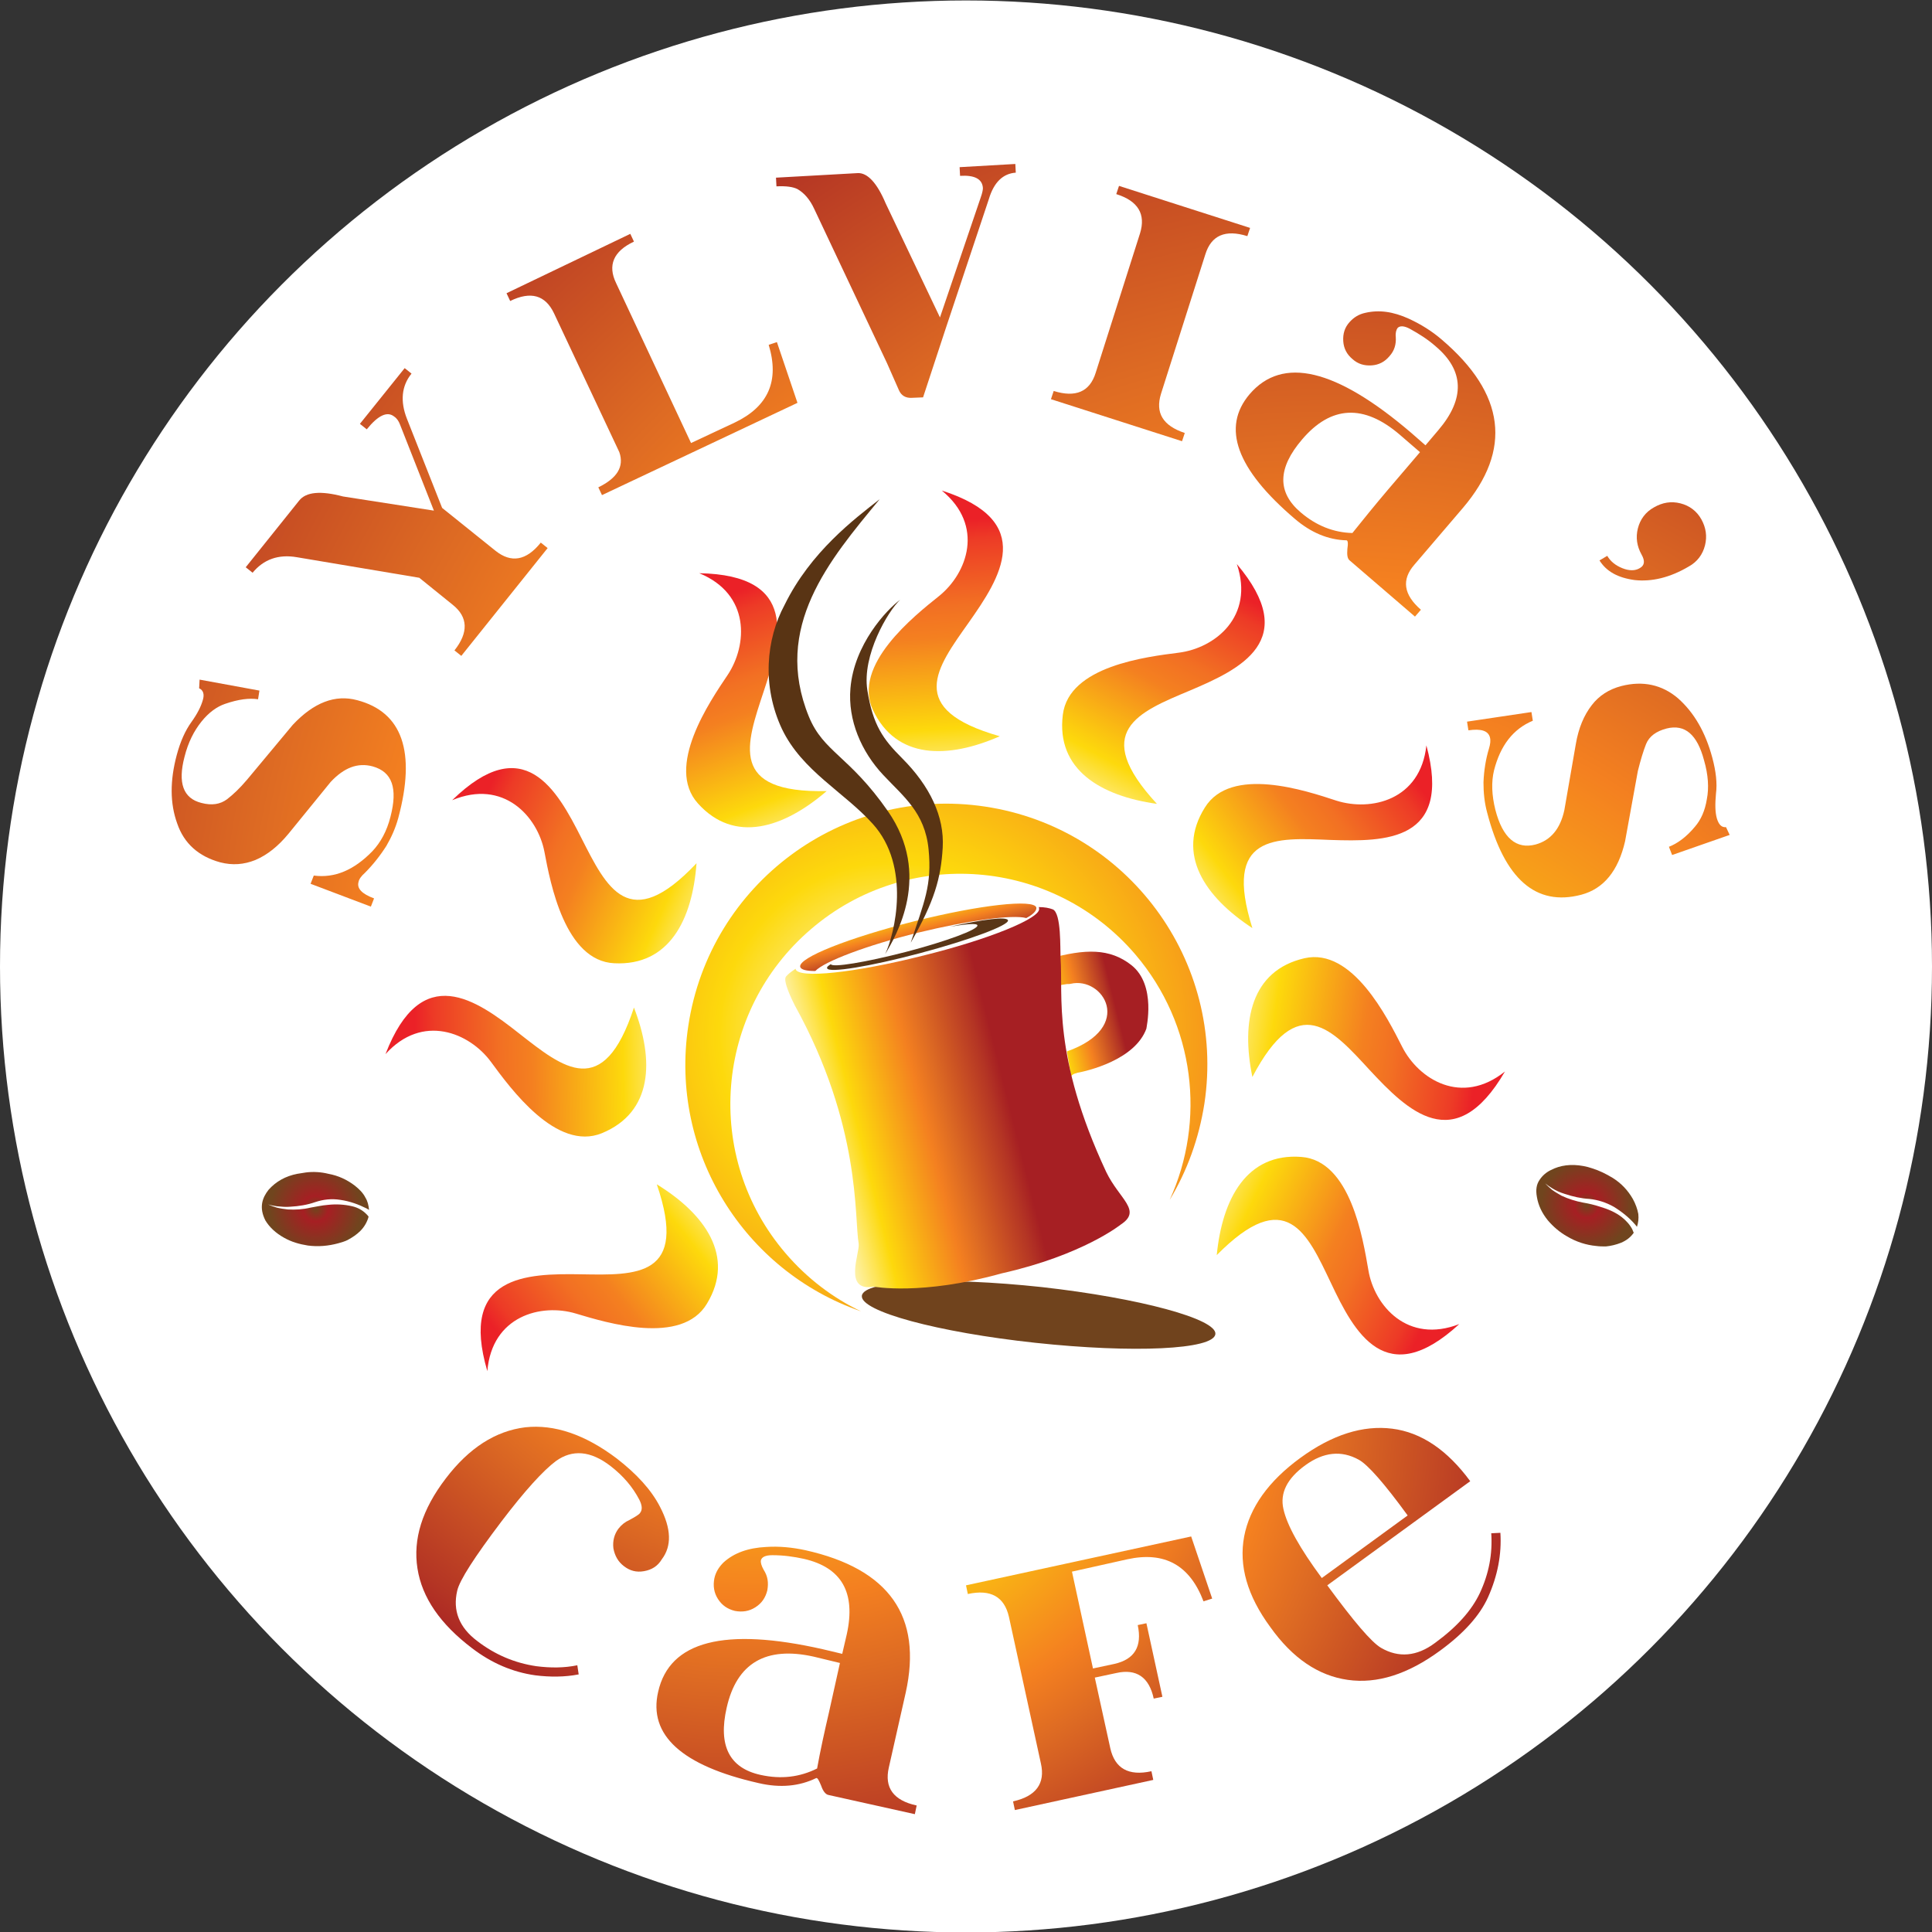 <?xml version="1.0" encoding="utf-8"?>
<!-- Generator: Adobe Illustrator 26.0.0, SVG Export Plug-In . SVG Version: 6.00 Build 0)  -->
<svg version="1.1" id="Layer_1" xmlns="http://www.w3.org/2000/svg" xmlns:xlink="http://www.w3.org/1999/xlink" x="0px" y="0px"
	 viewBox="0 0 423 423" style="enable-background:new 0 0 423 423;" xml:space="preserve">
<rect x="0" y="0" width="423" height="423" fill="#333333" stroke="none"/>
<style type="text/css">
	.st0{fill:#FFFFFF;}
	.st1{fill:url(#SVGID_1_);}
	.st2{fill-rule:evenodd;clip-rule:evenodd;fill:url(#SVGID_00000029027926849467274130000000541591065362397569_);}
	.st3{fill-rule:evenodd;clip-rule:evenodd;fill:url(#SVGID_00000134227721665009103730000006946536804204126911_);}
	.st4{fill-rule:evenodd;clip-rule:evenodd;fill:url(#SVGID_00000066475162303291320390000008638212978488773053_);}
	.st5{fill-rule:evenodd;clip-rule:evenodd;fill:url(#SVGID_00000025442358033963628490000015636081783123071886_);}
	.st6{fill-rule:evenodd;clip-rule:evenodd;fill:url(#SVGID_00000055674031193933683750000004805049647470870961_);}
	.st7{fill-rule:evenodd;clip-rule:evenodd;fill:url(#SVGID_00000123406637467439112790000012682692847756345252_);}
	.st8{fill-rule:evenodd;clip-rule:evenodd;fill:url(#SVGID_00000072280620968436758360000001827179702317085599_);}
	.st9{fill-rule:evenodd;clip-rule:evenodd;fill:url(#SVGID_00000129200416129917999590000001144535332598829451_);}
	.st10{fill-rule:evenodd;clip-rule:evenodd;fill:url(#SVGID_00000134971136776600093570000010162370845523068558_);}
	.st11{fill:#70431D;}
	.st12{fill:url(#SVGID_00000036969323719945811730000016659545386901902228_);}
	.st13{fill:url(#SVGID_00000163755050982605798250000001795518510980766654_);}
	.st14{fill:url(#SVGID_00000159451603017447553780000006422570436380884353_);}
	.st15{fill:#593414;}
	.st16{fill:#593617;}
	.st17{fill:url(#SVGID_00000111190925775776468150000007828420051591954309_);}
	.st18{fill:url(#SVGID_00000149346512388716913260000002366671953514818708_);}
	.st19{fill:url(#SVGID_00000087397914899361247190000008056834924165293440_);}
	.st20{fill:url(#SVGID_00000067915620689316436770000009769468231311067539_);}
	.st21{fill:url(#SVGID_00000066503041041982856060000005091712868405512609_);}
	.st22{fill:url(#SVGID_00000147220032851597723930000000003777570181242517_);}
	.st23{fill:url(#SVGID_00000093135038716821532630000010556395944342455723_);}
	.st24{fill:url(#SVGID_00000052098508675733903110000011348901212325565826_);}
	.st25{fill:url(#SVGID_00000115487666901573001640000006036182170922754974_);}
	.st26{fill:url(#SVGID_00000136409992339124443850000012370334763528353686_);}
	.st27{fill:url(#SVGID_00000065037182444185624270000005429478209928793227_);}
	.st28{fill:url(#SVGID_00000124137225539872083920000018273601398909032616_);}
	.st29{fill:url(#SVGID_00000057862933526396356240000004133464692586139325_);}
	.st30{fill:url(#SVGID_00000062906911613970818770000004267740911225796526_);}
	.st31{fill:none;}
</style>
<circle class="st0" cx="211.5" cy="211.6" r="211.5"/>
<g>
	<g>
		
			<radialGradient id="SVGID_1_" cx="688.618" cy="-726.24" r="135.694" gradientTransform="matrix(-0.989 -0.149 0.149 -0.989 984.758 -388.704)" gradientUnits="userSpaceOnUse">
			<stop  offset="0" style="stop-color:#FFFFFF"/>
			<stop  offset="0.281" style="stop-color:#FDD90C"/>
			<stop  offset="0.596" style="stop-color:#F48020"/>
			<stop  offset="0.705" style="stop-color:#F27023"/>
			<stop  offset="0.932" style="stop-color:#ED3B26"/>
			<stop  offset="1" style="stop-color:#EB2127"/>
		</radialGradient>
		<path class="st1" d="M215.7,176.6c-31.2-4.7-60.3,16.8-65,48c-4.2,27.7,12.3,53.7,37.8,62.5c-6.1-2.9-11.8-7.2-16.5-12.7
			c-18.1-21.1-15.6-52.9,5.6-71c21.1-18.1,52.9-15.6,71,5.6c13.1,15.4,15.4,36.4,7.5,53.7c3.8-6.3,6.4-13.4,7.6-21.1
			C268.4,210.4,246.9,181.3,215.7,176.6z"/>
	</g>
	<g>
		<g>
			
				<linearGradient id="SVGID_00000113346393436944660110000009203529864663077813_" gradientUnits="userSpaceOnUse" x1="-1131.995" y1="1788.208" x2="-1131.995" y2="1851.503" gradientTransform="matrix(0.609 -1.276 0.902 0.431 -666.224 -1957.853)">
				<stop  offset="0" style="stop-color:#FFFFFF"/>
				<stop  offset="0.281" style="stop-color:#FDD90C"/>
				<stop  offset="0.596" style="stop-color:#F48020"/>
				<stop  offset="0.705" style="stop-color:#F27023"/>
				<stop  offset="0.932" style="stop-color:#ED3B26"/>
				<stop  offset="1" style="stop-color:#EB2127"/>
			</linearGradient>
			<path style="fill-rule:evenodd;clip-rule:evenodd;fill:url(#SVGID_00000113346393436944660110000009203529864663077813_);" d="
				M291.4,280.9c-5.2-10.9-9.8-21.5-25-6.1c1.2-12.4,6.6-22.4,18.5-21.5c10.8,0.8,13.5,17.9,14.7,24.8c1.3,7.8,8.6,16.2,19.9,11.8
				C303.4,304.7,296.5,291.7,291.4,280.9z"/>
			
				<linearGradient id="SVGID_00000093164547970160971950000011760478960880728238_" gradientUnits="userSpaceOnUse" x1="-1442.024" y1="1599.246" x2="-1442.024" y2="1662.546" gradientTransform="matrix(0.207 -1.398 0.989 0.147 -1021.919 -2029.518)">
				<stop  offset="0" style="stop-color:#FFFFFF"/>
				<stop  offset="0.281" style="stop-color:#FDD90C"/>
				<stop  offset="0.596" style="stop-color:#F48020"/>
				<stop  offset="0.705" style="stop-color:#F27023"/>
				<stop  offset="0.932" style="stop-color:#ED3B26"/>
				<stop  offset="1" style="stop-color:#EB2127"/>
			</linearGradient>
			<path style="fill-rule:evenodd;clip-rule:evenodd;fill:url(#SVGID_00000093164547970160971950000011760478960880728238_);" d="
				M299.9,234.3c-8.2-8.9-15.7-17.6-25.7,1.5c-2.5-12.2-0.3-23.3,11.4-26c10.5-2.4,18.2,13.1,21.4,19.4c3.6,7.1,13,13,22.5,5.4
				C318.5,253.5,308.1,243.1,299.9,234.3z"/>
			
				<linearGradient id="SVGID_00000090292280810268756830000008887811492927848581_" gradientUnits="userSpaceOnUse" x1="-1910.854" y1="846.514" x2="-1910.854" y2="909.821" gradientTransform="matrix(-0.846 -1.132 0.801 -0.599 -2040.559 -1453.983)">
				<stop  offset="0" style="stop-color:#FFFFFF"/>
				<stop  offset="0.281" style="stop-color:#FDD90C"/>
				<stop  offset="0.596" style="stop-color:#F48020"/>
				<stop  offset="0.705" style="stop-color:#F27023"/>
				<stop  offset="0.932" style="stop-color:#ED3B26"/>
				<stop  offset="1" style="stop-color:#EB2127"/>
			</linearGradient>
			<path style="fill-rule:evenodd;clip-rule:evenodd;fill:url(#SVGID_00000090292280810268756830000008887811492927848581_);" d="
				M291.3,183.9c-12.1-0.5-23.6-1.3-17.1,19.3c-10.4-6.8-16.8-16.2-10.4-26.4c5.7-9.2,22.1-3.7,28.8-1.5c7.6,2.4,18.4-0.1,19.7-12.1
				C318,184.3,303.3,184.3,291.3,183.9z"/>
			
				<linearGradient id="SVGID_00000041276976733105262560000016334541885177884322_" gradientUnits="userSpaceOnUse" x1="-1940.67" y1="274.108" x2="-1940.67" y2="337.411" gradientTransform="matrix(-1.248 -0.664 0.47 -0.883 -2314.942 -863.62)">
				<stop  offset="0" style="stop-color:#FFFFFF"/>
				<stop  offset="0.281" style="stop-color:#FDD90C"/>
				<stop  offset="0.596" style="stop-color:#F48020"/>
				<stop  offset="0.705" style="stop-color:#F27023"/>
				<stop  offset="0.932" style="stop-color:#ED3B26"/>
				<stop  offset="1" style="stop-color:#EB2127"/>
			</linearGradient>
			<path style="fill-rule:evenodd;clip-rule:evenodd;fill:url(#SVGID_00000041276976733105262560000016334541885177884322_);" d="
				M260.5,151.2c-11.2,4.7-21.9,8.9-7.2,24.8c-12.3-1.7-22.1-7.5-20.6-19.5c1.3-10.7,18.4-12.7,25.4-13.6c7.9-1,16.6-7.9,12.7-19.4
				C284.9,140.2,271.6,146.5,260.5,151.2z"/>
		</g>
		<g>
			
				<linearGradient id="SVGID_00000008148009287487430340000003716561621741730470_" gradientUnits="userSpaceOnUse" x1="-700.892" y1="1067.268" x2="-700.892" y2="1130.57" gradientTransform="matrix(-1.411 8.784857e-02 -6.211181e-02 -0.998 -715.038 1304.089)">
				<stop  offset="0" style="stop-color:#FFFFFF"/>
				<stop  offset="0.281" style="stop-color:#FDD90C"/>
				<stop  offset="0.596" style="stop-color:#F48020"/>
				<stop  offset="0.705" style="stop-color:#F27023"/>
				<stop  offset="0.932" style="stop-color:#ED3B26"/>
				<stop  offset="1" style="stop-color:#EB2127"/>
			</linearGradient>
			<path style="fill-rule:evenodd;clip-rule:evenodd;fill:url(#SVGID_00000008148009287487430340000003716561621741730470_);" d="
				M212.1,136.3c-7,9.9-14,19,6.8,24.9c-11.4,5-22.7,5.1-27.8-5.8c-4.5-9.8,9-20.5,14.5-24.9c6.2-5,10-15.4,0.6-23.1
				C227.1,114.1,219,126.5,212.1,136.3z"/>
			
				<linearGradient id="SVGID_00000075142347925062635090000004179302411824170416_" gradientUnits="userSpaceOnUse" x1="-879.901" y1="1088.436" x2="-879.901" y2="1151.739" gradientTransform="matrix(-1.323 0.498 -0.353 -0.936 -605.002 1649.036)">
				<stop  offset="0" style="stop-color:#FFFFFF"/>
				<stop  offset="0.281" style="stop-color:#FDD90C"/>
				<stop  offset="0.596" style="stop-color:#F48020"/>
				<stop  offset="0.705" style="stop-color:#F27023"/>
				<stop  offset="0.932" style="stop-color:#ED3B26"/>
				<stop  offset="1" style="stop-color:#EB2127"/>
			</linearGradient>
			<path style="fill-rule:evenodd;clip-rule:evenodd;fill:url(#SVGID_00000075142347925062635090000004179302411824170416_);" d="
				M167.2,151.4c-3.8,11.5-7.8,22.3,13.8,21.8c-9.4,8.1-20.2,11.6-28.2,2.7c-7.2-8,2.6-22.3,6.5-28.1c4.4-6.6,5-17.7-6.2-22.3
				C175,125.9,171,140,167.2,151.4z"/>
			
				<linearGradient id="SVGID_00000086652937969766118630000001563096749974840454_" gradientUnits="userSpaceOnUse" x1="-1258.697" y1="1050.453" x2="-1258.697" y2="1113.759" gradientTransform="matrix(-0.578 1.29 -0.913 -0.409 392.938 2259.559)">
				<stop  offset="0" style="stop-color:#FFFFFF"/>
				<stop  offset="0.281" style="stop-color:#FDD90C"/>
				<stop  offset="0.596" style="stop-color:#F48020"/>
				<stop  offset="0.705" style="stop-color:#F27023"/>
				<stop  offset="0.932" style="stop-color:#ED3B26"/>
				<stop  offset="1" style="stop-color:#EB2127"/>
			</linearGradient>
			<path style="fill-rule:evenodd;clip-rule:evenodd;fill:url(#SVGID_00000086652937969766118630000001563096749974840454_);" d="
				M127.3,183.5c5.5,10.8,10.4,21.2,25.2,5.5c-0.9,12.4-6,22.5-18,21.9c-10.8-0.5-14-17.5-15.3-24.4c-1.5-7.8-9-16-20.2-11.3
				C114.7,159.9,121.9,172.8,127.3,183.5z"/>
			
				<linearGradient id="SVGID_00000057842252730603900350000000679163820685206436_" gradientUnits="userSpaceOnUse" x1="-1411.313" y1="851.795" x2="-1411.313" y2="915.101" gradientTransform="matrix(2.616652e-02 1.413 -1 1.862414e-02 1043.011 2211.262)">
				<stop  offset="0" style="stop-color:#FFFFFF"/>
				<stop  offset="0.281" style="stop-color:#FDD90C"/>
				<stop  offset="0.596" style="stop-color:#F48020"/>
				<stop  offset="0.705" style="stop-color:#F27023"/>
				<stop  offset="0.932" style="stop-color:#ED3B26"/>
				<stop  offset="1" style="stop-color:#EB2127"/>
			</linearGradient>
			<path style="fill-rule:evenodd;clip-rule:evenodd;fill:url(#SVGID_00000057842252730603900350000000679163820685206436_);" d="
				M113.7,226.3c9.6,7.5,18.4,14.8,25.1-5.7c4.5,11.6,4.1,22.9-7,27.5c-10,4.1-20.1-9.9-24.3-15.6c-4.7-6.4-15-10.7-23.1-1.7
				C92.3,210.3,104.3,218.9,113.7,226.3z"/>
			
				<linearGradient id="SVGID_00000155830001956895881480000011956081640421623474_" gradientUnits="userSpaceOnUse" x1="-1506.004" y1="420.747" x2="-1506.004" y2="484.055" gradientTransform="matrix(0.874 1.111 -0.786 0.619 1810.784 1671.87)">
				<stop  offset="0" style="stop-color:#FFFFFF"/>
				<stop  offset="0.281" style="stop-color:#FDD90C"/>
				<stop  offset="0.596" style="stop-color:#F48020"/>
				<stop  offset="0.705" style="stop-color:#F27023"/>
				<stop  offset="0.932" style="stop-color:#ED3B26"/>
				<stop  offset="1" style="stop-color:#EB2127"/>
			</linearGradient>
			<path style="fill-rule:evenodd;clip-rule:evenodd;fill:url(#SVGID_00000155830001956895881480000011956081640421623474_);" d="
				M127.2,279c12.1,0.2,23.6,0.7,16.6-19.7c10.6,6.5,17.2,15.8,11,26.1c-5.5,9.3-22,4.2-28.7,2.2c-7.6-2.3-18.4,0.5-19.4,12.6
				C100.5,279.2,115.2,278.8,127.2,279z"/>
		</g>
	</g>
	<path class="st11" d="M266.1,292.1c-0.4,3.4-18,4.2-39.4,1.9c-21.4-2.3-38.4-6.9-38-10.3c0.4-3.4,18-4.2,39.4-1.9
		C249.5,284.2,266.5,288.8,266.1,292.1z"/>
	<g>
		
			<linearGradient id="SVGID_00000077301727177492075250000003405855316433245863_" gradientUnits="userSpaceOnUse" x1="-178.019" y1="458.883" x2="-178.019" y2="472.357" gradientTransform="matrix(0.97 -0.243 0.243 0.97 259.687 -292.469)">
			<stop  offset="0" style="stop-color:#FFFFFF"/>
			<stop  offset="0.281" style="stop-color:#FDD90C"/>
			<stop  offset="0.596" style="stop-color:#F48020"/>
			<stop  offset="0.703" style="stop-color:#DD6A23"/>
			<stop  offset="0.926" style="stop-color:#B43524"/>
			<stop  offset="1" style="stop-color:#A61F23"/>
		</linearGradient>
		<path style="fill:url(#SVGID_00000077301727177492075250000003405855316433245863_);" d="M224.7,201c-3-0.8-12.6,0.5-23.7,3.2
			c-11.3,2.8-20.5,6.3-22.5,8.4c-2,0-3.1-0.3-3.3-0.9c-0.5-2,10.7-6.4,25-10c14.3-3.6,26.2-4.9,26.7-3
			C227,199.4,226.2,200.2,224.7,201z"/>
		
			<linearGradient id="SVGID_00000178916776123822352450000016259033983826581906_" gradientUnits="userSpaceOnUse" x1="-158.292" y1="492.933" x2="-139.546" y2="492.933" gradientTransform="matrix(0.97 -0.243 0.243 0.97 259.687 -292.469)">
			<stop  offset="0" style="stop-color:#FFFFFF"/>
			<stop  offset="0.281" style="stop-color:#FDD90C"/>
			<stop  offset="0.596" style="stop-color:#F48020"/>
			<stop  offset="0.703" style="stop-color:#DD6A23"/>
			<stop  offset="0.926" style="stop-color:#B43524"/>
			<stop  offset="1" style="stop-color:#A61F23"/>
		</linearGradient>
		<path style="fill:url(#SVGID_00000178916776123822352450000016259033983826581906_);" d="M247.7,211.3c-4.7-3.7-10.1-3.6-18-1.4
			l-0.7,0.1l0,0l0,0l-0.1,0l1.4,6.2l0.1,0l0,0l0.7-0.2c0,0-3.1,0.3,2.2-0.5c0.4-0.1,0.7,0,1.1-0.1c7.1-1.7,14.2,9.5-0.8,14.8
			l0.9,5.4c0,0,0,0,0.1-0.1l0,0c0,0,0.4-0.4,0.9-0.5c0,0,0.2,0,0.3-0.1c2.2-0.4,12.7-2.8,15.2-9.7
			C250.9,225.3,253.3,215.7,247.7,211.3z"/>
		
			<linearGradient id="SVGID_00000016769119807382867080000005629232308616516536_" gradientUnits="userSpaceOnUse" x1="-213.845" y1="506.373" x2="-167.376" y2="506.373" gradientTransform="matrix(0.97 -0.243 0.243 0.97 259.687 -292.469)">
			<stop  offset="0" style="stop-color:#FFFFFF"/>
			<stop  offset="0.281" style="stop-color:#FDD90C"/>
			<stop  offset="0.596" style="stop-color:#F48020"/>
			<stop  offset="0.703" style="stop-color:#DD6A23"/>
			<stop  offset="0.926" style="stop-color:#B43524"/>
			<stop  offset="1" style="stop-color:#A61F23"/>
		</linearGradient>
		<path style="fill:url(#SVGID_00000016769119807382867080000005629232308616516536_);" d="M232.2,209.7c-0.1-1.9,0.2-9.8-1.7-10.6
			c-0.8-0.3-1.8-0.5-3.1-0.5c0.1,0.1,0.1,0.2,0.1,0.3c0.5,2.1-11,6.8-25.7,10.4c-14.7,3.7-27,5-27.6,2.9c0,0,0-0.1,0-0.1
			c-0.9,0.6-1.6,1.1-2.1,1.7c-0.8,0.9,1.4,5.3,1.9,6.3c14.6,26.4,13,46.5,14,52.2c0.3,2-3.5,10.6,3.3,9.4c0,0,10.5,2,28-2.9
			c17.8-4,26.1-10.7,26.1-10.7c4.7-3.1-0.3-5.5-3.2-11.5C230.3,231.1,232.8,217.9,232.2,209.7z"/>
	</g>
	<g>
		<path class="st15" d="M177.1,156.9c-8-19.6,4.5-34.3,15.5-47.6c-5.5,4.3-15.1,11.5-20.8,23.1c-4.1,7.6-5,17.8-0.6,27.2
			c4.4,9.2,13.6,13.8,19.9,20.8c8.4,9.3,4.8,24.1,2.7,28.5c2.4-4,10.3-17.3,0.6-31.3C185.9,165.4,180.3,164.7,177.1,156.9z"/>
		<path class="st15" d="M206.4,185.6c0.4-6.8-2.8-13.5-8.9-19.6c-4.1-4.1-6.4-7.2-7.6-14.9c-1.2-7.6,4.5-17.3,7.2-19.8
			c-3,2.2-10.1,9.8-10.9,19.4c-0.6,7,2.4,13.9,7.2,19c4.4,4.7,9.1,8.2,9.9,16.2c0.8,8-1,11.6-3.9,20.5
			C204.6,197.3,206,192.3,206.4,185.6z"/>
	</g>
	<path class="st16" d="M208,202.9c3.6-0.6,5.9-0.8,6-0.3c0.2,0.9-6.8,3.5-15.6,5.8c-8.9,2.3-16.2,3.5-16.5,2.7c0,0,0,0,0,0
		c-0.6,0.4-0.9,0.6-0.8,0.9c0.3,1.1,9.4-0.4,20.3-3.3c10.9-2.9,19.5-6.1,19.3-7.2C220.4,200.6,215.2,201.3,208,202.9z"/>
</g>
<radialGradient id="SVGID_00000037690057026975962180000004297021348138818209_" cx="-188.353" cy="-223.356" r="10.025" gradientTransform="matrix(0.446 0.895 -0.895 0.446 -46.751 532.834)" gradientUnits="userSpaceOnUse">
	<stop  offset="0" style="stop-color:#70451D"/>
	<stop  offset="0.277" style="stop-color:#A61F23"/>
	<stop  offset="1" style="stop-color:#70451E"/>
</radialGradient>
<path style="fill:url(#SVGID_00000037690057026975962180000004297021348138818209_);" d="M57.4,263.4c0.2-1.1,0.7-2,1.4-2.9
	c1.6-1.8,3.7-3,6.3-3.5c0.6-0.1,1.3-0.2,1.9-0.3c1.6-0.2,3.3-0.1,4.9,0.3c2.2,0.4,4.1,1.3,5.8,2.6c1,0.8,1.8,1.6,2.3,2.6
	c0.5,0.8,0.7,1.7,0.8,2.7l-0.5-0.3c-1.8-0.9-3.7-1.6-5.8-1.9c-1.9-0.3-3.7-0.1-5.5,0.5c-1.7,0.6-3.6,0.9-5.4,1c-1,0.1-2,0-3-0.1
	c-0.6-0.1-1.3-0.2-1.9-0.4c0.6,0.3,1.3,0.5,1.9,0.7c0.8,0.2,1.6,0.3,2.4,0.4c1.7,0.1,3.3,0,5-0.4c1.2-0.2,2.5-0.5,3.8-0.6
	c1.8-0.2,3.6-0.1,5.3,0.3c1.3,0.3,2.3,0.9,3.1,1.7c0.2,0.2,0.4,0.4,0.5,0.6c-0.3,1.1-0.9,2.2-1.8,3.1c-0.8,0.8-1.7,1.4-2.8,2
	c-0.6,0.3-1.3,0.5-2,0.7c-2.2,0.6-4.4,0.8-6.7,0.5c-1.9-0.3-3.6-0.8-5.2-1.7c-1.8-1-3.2-2.3-4.1-3.8
	C57.4,265.8,57.2,264.6,57.4,263.4L57.4,263.4z"/>
<radialGradient id="SVGID_00000039832196608454705500000014140379223284845205_" cx="-445.857" cy="-884.432" r="10.026" gradientTransform="matrix(7.640382e-02 0.997 -0.997 7.640382e-02 -500.332 775.934)" gradientUnits="userSpaceOnUse">
	<stop  offset="0" style="stop-color:#70451D"/>
	<stop  offset="0.277" style="stop-color:#A61F23"/>
	<stop  offset="1" style="stop-color:#70451E"/>
</radialGradient>
<path style="fill:url(#SVGID_00000039832196608454705500000014140379223284845205_);" d="M337.1,258.3c0.6-0.9,1.4-1.6,2.4-2.1
	c2.1-1.1,4.5-1.4,7.2-0.9c0.6,0.1,1.3,0.3,1.9,0.5c1.6,0.5,3,1.2,4.5,2.1c1.9,1.2,3.3,2.7,4.4,4.6c0.6,1.1,1,2.2,1.2,3.3
	c0.1,1,0,1.9-0.3,2.8l-0.4-0.5c-1.3-1.5-2.9-2.8-4.7-3.9c-1.6-0.9-3.4-1.5-5.3-1.7c-1.8-0.1-3.6-0.5-5.4-1.1c-1-0.3-1.9-0.7-2.7-1.2
	c-0.5-0.3-1.1-0.7-1.6-1.1c0.5,0.5,1,1,1.5,1.4c0.7,0.5,1.4,0.9,2.1,1.3c1.5,0.7,3.1,1.2,4.7,1.5c1.2,0.2,2.5,0.5,3.7,0.9
	c1.7,0.5,3.4,1.2,4.8,2.3c1,0.8,1.8,1.7,2.3,2.7c0.1,0.3,0.2,0.5,0.3,0.7c-0.7,1-1.6,1.7-2.8,2.2c-1,0.4-2.2,0.7-3.3,0.8
	c-0.7,0-1.4,0-2.1-0.1c-2.2-0.2-4.4-0.9-6.4-2.1c-1.6-0.9-3-2.1-4.2-3.5c-1.3-1.6-2.1-3.3-2.4-5.1
	C336.2,260.5,336.4,259.3,337.1,258.3L337.1,258.3z"/>
<g>
	<g>
		
			<radialGradient id="SVGID_00000158717512287134806960000012625658213110716834_" cx="183.108" cy="232.953" r="151.067" gradientTransform="matrix(0.993 -0.12 0.12 0.993 -27.9 27.288)" gradientUnits="userSpaceOnUse">
			<stop  offset="0" style="stop-color:#FFFFFF"/>
			<stop  offset="0.281" style="stop-color:#FDD90C"/>
			<stop  offset="0.596" style="stop-color:#F48020"/>
			<stop  offset="0.703" style="stop-color:#DD6A23"/>
			<stop  offset="0.926" style="stop-color:#B43524"/>
			<stop  offset="1" style="stop-color:#A61F23"/>
		</radialGradient>
		<path style="fill:url(#SVGID_00000158717512287134806960000012625658213110716834_);" d="M141,344c-1.7,0.3-3.1-0.1-4.4-1.1
			c-1.3-1-2-2.3-2.3-3.9c-0.2-1.6,0.2-3.1,1.1-4.3c0.7-0.9,1.5-1.5,2.4-1.9c1.3-0.7,2.1-1.2,2.3-1.5c0.6-0.7,0.5-1.7-0.1-2.9
			c-1.5-2.9-3.6-5.3-6.3-7.4c-4.4-3.4-8.4-3.7-12-1.1c-2.8,2.1-6.8,6.5-11.9,13.2c-5.9,7.8-9.2,12.9-9.7,15.2c-1,4.3,0.4,8,4.4,11
			c3.9,3,8.2,4.8,12.9,5.5c3.1,0.4,6.1,0.4,9-0.2l0.3,2c-3.1,0.6-6.3,0.6-9.5,0.2c-5-0.7-9.6-2.7-13.8-5.9c-7-5.3-11-11.1-12-17.5
			c-1-6.4,1-12.9,6.2-19.7c5.1-6.7,10.9-10.4,17.4-11.2c6.4-0.7,13.1,1.6,20,6.8c4.4,3.4,7.6,6.9,9.5,10.6c2.5,4.8,2.6,8.6,0.4,11.5
			C144,342.9,142.7,343.7,141,344z"/>
		
			<radialGradient id="SVGID_00000143587406639306218430000016214198640095158712_" cx="165.364" cy="240.594" r="173.642" gradientTransform="matrix(0.993 -0.12 0.12 0.993 -27.9 27.288)" gradientUnits="userSpaceOnUse">
			<stop  offset="0" style="stop-color:#FFFFFF"/>
			<stop  offset="0.281" style="stop-color:#FDD90C"/>
			<stop  offset="0.596" style="stop-color:#F48020"/>
			<stop  offset="0.703" style="stop-color:#DD6A23"/>
			<stop  offset="0.926" style="stop-color:#B43524"/>
			<stop  offset="1" style="stop-color:#A61F23"/>
		</radialGradient>
		<path style="fill:url(#SVGID_00000143587406639306218430000016214198640095158712_);" d="M158.4,342.1c2.3-2.1,5.4-3.2,9.3-3.4
			c2.9-0.2,5.8,0.1,8.6,0.7c18.4,4.1,25.7,14.5,22,31.2l-3.7,16.4c-1,4.4,1,7.2,6.1,8.3l-0.4,1.9l-18.9-4.2c-0.6-0.1-1.2-0.8-1.6-2
			c-0.5-1.2-0.8-1.8-1.1-1.7c-3.7,1.8-7.9,2.2-12.6,1.1c-16.8-3.8-24.2-10.5-22-20c2.5-11.1,14.5-14.2,36.1-9.3l4.2,1l1-4.3
			c2-9.1-1.1-14.6-9.4-16.5c-2.3-0.5-4.5-0.8-6.9-0.8c-1.5,0-2.3,0.4-2.5,1.1c-0.1,0.5,0.1,1.2,0.6,2.1c0.9,1.4,1.1,2.8,0.8,4.5
			c-0.4,1.6-1.2,2.8-2.6,3.7c-1.4,0.9-2.9,1.1-4.5,0.8c-1.6-0.4-2.8-1.2-3.7-2.6c-0.9-1.4-1.1-2.9-0.8-4.5
			C156.7,344.2,157.4,343.1,158.4,342.1z M178.1,362.7c-10.4-2.3-16.8,1.4-19,11.2c-1.9,8.3,0.6,13.2,7.4,14.7
			c4.5,1,8.6,0.5,12.4-1.4c0.7-3.9,1.6-8,2.6-12.3l2.4-10.8L178.1,362.7z"/>
		
			<radialGradient id="SVGID_00000106112921778155411560000016212270903265500843_" cx="179.354" cy="298.756" r="126.872" gradientTransform="matrix(0.993 -0.12 0.12 0.993 -27.9 27.288)" gradientUnits="userSpaceOnUse">
			<stop  offset="0" style="stop-color:#FFFFFF"/>
			<stop  offset="0.281" style="stop-color:#FDD90C"/>
			<stop  offset="0.596" style="stop-color:#F48020"/>
			<stop  offset="0.703" style="stop-color:#DD6A23"/>
			<stop  offset="0.926" style="stop-color:#B43524"/>
			<stop  offset="1" style="stop-color:#A61F23"/>
		</radialGradient>
		<path style="fill:url(#SVGID_00000106112921778155411560000016212270903265500843_);" d="M260.8,336.4l4.6,13.6l-1.9,0.6
			c-3-7.9-8.5-11-16.7-9.2l-12.1,2.7l4.6,21.2l4.7-1c4.4-1,6.1-3.8,5.1-8.5l1.9-0.4l3.5,16.1l-1.9,0.4c-1-4.7-3.8-6.6-8.2-5.6
			l-4.7,1l3.4,15.5c1,4.4,4,6.1,9,5l0.4,1.9l-30.3,6.6l-0.4-1.9c5-1.1,7.1-3.9,6.1-8.3l-7-32.1c-1-4.4-4-6.1-9-5l-0.4-1.9
			L260.8,336.4z"/>
		
			<radialGradient id="SVGID_00000108296772135386289830000003890649361112598412_" cx="182.592" cy="304.437" r="148.043" gradientTransform="matrix(0.993 -0.12 0.12 0.993 -27.9 27.288)" gradientUnits="userSpaceOnUse">
			<stop  offset="0" style="stop-color:#FFFFFF"/>
			<stop  offset="0.281" style="stop-color:#FDD90C"/>
			<stop  offset="0.596" style="stop-color:#F48020"/>
			<stop  offset="0.703" style="stop-color:#DD6A23"/>
			<stop  offset="0.926" style="stop-color:#B43524"/>
			<stop  offset="1" style="stop-color:#A61F23"/>
		</radialGradient>
		<path style="fill:url(#SVGID_00000108296772135386289830000003890649361112598412_);" d="M324,348.8c2-4.3,2.8-8.6,2.5-13.1l2-0.1
			c0.3,4.7-0.6,9.4-2.7,14.1c-1.8,4-5.3,7.9-10.5,11.7c-7.1,5.2-13.8,7.3-20.2,6.4c-6.4-0.9-12.1-4.7-17-11.6
			c-5-6.8-6.9-13.4-5.7-19.8c1.2-6.3,5.3-12.1,12.3-17.2c7-5.1,13.7-7.2,20.1-6.4c6.4,0.8,12.1,4.7,17.1,11.5l-31.3,22.8
			c5.8,7.9,9.7,12.5,11.8,13.7c3.8,2.2,7.8,1.9,11.8-1.1C319,356.2,322.2,352.6,324,348.8z M308.2,331.8c-5.1-7-8.7-11.1-10.7-12.2
			c-3.8-2.1-7.7-1.7-11.7,1.2c-4,2.9-5.6,6.1-4.8,9.6c0.8,3.6,3.6,8.6,8.4,15.1L308.2,331.8z"/>
	</g>
	<g>
		
			<radialGradient id="SVGID_00000028303220885708477230000016332919914793908647_" cx="249.98" cy="218.615" r="279.978" gradientTransform="matrix(0.996 -9.489524e-02 9.489524e-02 0.996 -19.442 21.261)" gradientUnits="userSpaceOnUse">
			<stop  offset="0" style="stop-color:#FFFFFF"/>
			<stop  offset="0.281" style="stop-color:#FDD90C"/>
			<stop  offset="0.596" style="stop-color:#F48020"/>
			<stop  offset="0.703" style="stop-color:#DD6A23"/>
			<stop  offset="0.926" style="stop-color:#B43524"/>
			<stop  offset="1" style="stop-color:#A61F23"/>
		</radialGradient>
		<path style="fill:url(#SVGID_00000028303220885708477230000016332919914793908647_);" d="M43.7,148.8l13.1,2.4l-0.3,1.9
			c-1.9-0.3-4.3,0-7.2,1c-1.8,0.6-3.6,1.9-5.2,3.9c-1.6,2-2.9,4.5-3.7,7.7c-1.5,5.7-0.3,9.1,3.7,10.1c2.3,0.6,4.1,0.3,5.6-0.8
			c1.3-1,2.8-2.4,4.4-4.3l10-12c4.6-4.9,9.3-6.7,14.1-5.4c9.9,2.6,12.9,11.3,9,25.8c-0.6,2.2-1.5,4.2-2.6,6.1
			c-1.4,2.2-3,4.2-4.7,5.9c-0.8,0.7-1.3,1.4-1.4,2c-0.4,1.4,0.7,2.6,3.4,3.6l-0.7,1.8L68,193.5l0.7-1.8c4.6,0.6,8.8-1.2,12.8-5.3
			c1.8-1.9,3.2-4.4,4-7.6c1.6-6.2,0.4-9.8-3.9-11c-3.3-0.9-6.3,0.3-9.2,3.4l-9.2,11.3c-2.3,2.8-4.7,4.7-7.3,5.8
			c-2.5,1-5,1.2-7.7,0.5c-4.7-1.3-7.9-4.1-9.4-8.5c-1.6-4.4-1.6-9.4-0.1-15c0.8-3,1.9-5.4,3.2-7.2c1.3-1.8,2.1-3.4,2.5-4.8
			c0.4-1.3,0.1-2.2-0.8-2.6L43.7,148.8z"/>
		
			<radialGradient id="SVGID_00000062175981023184883270000000689360492594432669_" cx="275.495" cy="227.661" r="293.003" gradientTransform="matrix(0.996 -9.489524e-02 9.489524e-02 0.996 -19.442 21.261)" gradientUnits="userSpaceOnUse">
			<stop  offset="0" style="stop-color:#FFFFFF"/>
			<stop  offset="0.281" style="stop-color:#FDD90C"/>
			<stop  offset="0.596" style="stop-color:#F48020"/>
			<stop  offset="0.703" style="stop-color:#DD6A23"/>
			<stop  offset="0.926" style="stop-color:#B43524"/>
			<stop  offset="1" style="stop-color:#A61F23"/>
		</radialGradient>
		<path style="fill:url(#SVGID_00000062175981023184883270000000689360492594432669_);" d="M87.6,93c-0.3-0.8-0.7-1.4-1.3-1.8
			c-1.5-1.2-3.5-0.3-6,2.8l-1.5-1.2l9.8-12.2l1.5,1.2c-2.2,2.7-2.5,6.1-1,9.9l7.7,19.5l11.7,9.4c3.4,2.7,6.7,2.2,9.9-1.8l1.5,1.2
			L101,143.6l-1.5-1.2c3.1-3.9,3-7.3-0.4-10l-7.3-5.9l-26.8-4.5c-4.1-0.7-7.3,0.5-9.7,3.4l-1.5-1.2l11.7-14.6
			c1.5-1.9,4.7-2.2,9.6-0.9l19.9,3.1L87.6,93z"/>
		
			<radialGradient id="SVGID_00000079468394371625012980000005951555822964563588_" cx="271.501" cy="227.207" r="261.646" gradientTransform="matrix(0.996 -9.489524e-02 9.489524e-02 0.996 -19.442 21.261)" gradientUnits="userSpaceOnUse">
			<stop  offset="0" style="stop-color:#FFFFFF"/>
			<stop  offset="0.281" style="stop-color:#FDD90C"/>
			<stop  offset="0.596" style="stop-color:#F48020"/>
			<stop  offset="0.703" style="stop-color:#DD6A23"/>
			<stop  offset="0.926" style="stop-color:#B43524"/>
			<stop  offset="1" style="stop-color:#A61F23"/>
		</radialGradient>
		<path style="fill:url(#SVGID_00000079468394371625012980000005951555822964563588_);" d="M160.9,92.5c7.3-3.5,9.8-9.1,7.4-17
			l1.8-0.6l4.5,13.3l-42.8,20.2l-0.8-1.7c4.1-2,5.7-4.5,4.6-7.7l-14.3-30.4c-1.9-4-5.1-4.9-9.6-2.7l-0.8-1.7L138,51.2l0.8,1.7
			c-4.5,2.1-5.8,5.2-3.9,9.1L151.3,97L160.9,92.5z"/>
		
			<radialGradient id="SVGID_00000065756918302052697600000011210339216829685916_" cx="304.288" cy="238.006" r="253.042" gradientTransform="matrix(0.996 -9.489524e-02 9.489524e-02 0.996 -19.442 21.261)" gradientUnits="userSpaceOnUse">
			<stop  offset="0" style="stop-color:#FFFFFF"/>
			<stop  offset="0.281" style="stop-color:#FDD90C"/>
			<stop  offset="0.596" style="stop-color:#F48020"/>
			<stop  offset="0.703" style="stop-color:#DD6A23"/>
			<stop  offset="0.926" style="stop-color:#B43524"/>
			<stop  offset="1" style="stop-color:#A61F23"/>
		</radialGradient>
		<path style="fill:url(#SVGID_00000065756918302052697600000011210339216829685916_);" d="M178.3,45.8c-1-2.2-2.3-3.6-3.7-4.4
			c-1-0.5-2.5-0.7-4.6-0.6l-0.1-1.9l17.9-1c2.1-0.1,4.2,2.1,6.1,6.6l11.9,25l8.9-26.2c0.4-1.1,0.5-1.8,0.5-2.1c-0.1-2-1.8-2.9-5-2.7
			l-0.1-1.9l12.2-0.7l0.1,1.9c-2.8,0.2-4.8,2.1-5.9,5.8L207,72.1L202.1,87l-2.4,0.1c-1.4,0.1-2.4-0.5-2.9-1.7l-2.6-5.9L178.3,45.8z"
			/>
		
			<radialGradient id="SVGID_00000013905547000667618900000014830981827932025769_" cx="303.21" cy="299.73" r="311.04" gradientTransform="matrix(0.996 -9.489524e-02 9.489524e-02 0.996 -19.442 21.261)" gradientUnits="userSpaceOnUse">
			<stop  offset="0" style="stop-color:#FFFFFF"/>
			<stop  offset="0.281" style="stop-color:#FDD90C"/>
			<stop  offset="0.596" style="stop-color:#F48020"/>
			<stop  offset="0.703" style="stop-color:#DD6A23"/>
			<stop  offset="0.926" style="stop-color:#B43524"/>
			<stop  offset="1" style="stop-color:#A61F23"/>
		</radialGradient>
		<path style="fill:url(#SVGID_00000013905547000667618900000014830981827932025769_);" d="M273.7,49.9l-0.6,1.8
			c-4.8-1.5-7.9-0.2-9.2,4l-9.7,30.5c-1.3,4.2,0.4,7,5.2,8.6l-0.6,1.8l-28.7-9.2l0.6-1.8c4.8,1.5,7.9,0.2,9.2-4l9.7-30.5
			c1.3-4.2-0.4-7.1-5.2-8.6l0.6-1.8L273.7,49.9z"/>
		
			<radialGradient id="SVGID_00000174559727315181537750000017103404716397312956_" cx="282.328" cy="307.085" r="290.993" gradientTransform="matrix(0.996 -9.489524e-02 9.489524e-02 0.996 -19.442 21.261)" gradientUnits="userSpaceOnUse">
			<stop  offset="0" style="stop-color:#FFFFFF"/>
			<stop  offset="0.281" style="stop-color:#FDD90C"/>
			<stop  offset="0.596" style="stop-color:#F48020"/>
			<stop  offset="0.703" style="stop-color:#DD6A23"/>
			<stop  offset="0.926" style="stop-color:#B43524"/>
			<stop  offset="1" style="stop-color:#A61F23"/>
		</radialGradient>
		<path style="fill:url(#SVGID_00000174559727315181537750000017103404716397312956_);" d="M298.9,68.5c3-0.7,6.1-0.3,9.6,1.3
			c2.6,1.2,5,2.7,7.1,4.5c14,11.9,15.5,24.2,4.7,36.9l-10.6,12.4c-2.9,3.3-2.4,6.6,1.4,9.9l-1.3,1.5l-14.3-12.3
			c-0.5-0.4-0.6-1.2-0.5-2.5c0.2-1.3,0.1-1.9-0.2-1.9c-4-0.1-7.8-1.7-11.3-4.7c-12.8-10.9-16.1-20-9.9-27.3
			c7.2-8.4,18.9-5.6,35.3,8.4l3.2,2.8l2.8-3.3c5.9-6.9,5.7-13.1-0.6-18.4c-1.7-1.5-3.6-2.7-5.6-3.8c-1.3-0.7-2.2-0.7-2.7-0.2
			c-0.3,0.4-0.5,1.1-0.4,2c0.1,1.6-0.3,3-1.4,4.2c-1,1.2-2.3,1.9-3.9,2c-1.6,0.1-3-0.3-4.2-1.4c-1.2-1-1.9-2.3-2-3.9
			c-0.1-1.6,0.3-3,1.4-4.2C296.4,69.5,297.5,68.8,298.9,68.5z M306.5,95.2c-7.9-6.8-15.1-6.4-21.4,1c-5.4,6.3-5.5,11.6-0.3,16
			c3.4,2.9,7.2,4.4,11.3,4.5c2.4-3,5-6.2,7.8-9.5l7-8.2L306.5,95.2z"/>
		
			<radialGradient id="SVGID_00000137110728442600043590000005919729257708511924_" cx="264.136" cy="290.527" r="256.432" gradientTransform="matrix(0.996 -9.489524e-02 9.489524e-02 0.996 -19.442 21.261)" gradientUnits="userSpaceOnUse">
			<stop  offset="0" style="stop-color:#FFFFFF"/>
			<stop  offset="0.281" style="stop-color:#FDD90C"/>
			<stop  offset="0.596" style="stop-color:#F48020"/>
			<stop  offset="0.703" style="stop-color:#DD6A23"/>
			<stop  offset="0.926" style="stop-color:#B43524"/>
			<stop  offset="1" style="stop-color:#A61F23"/>
		</radialGradient>
		<path style="fill:url(#SVGID_00000137110728442600043590000005919729257708511924_);" d="M367.9,110.2c2,0.5,3.6,1.7,4.6,3.5
			c1,1.8,1.3,3.7,0.8,5.7c-0.5,2-1.7,3.6-3.5,4.6c-4.2,2.5-8.2,3.4-11.9,3c-3.7-0.5-6.2-1.9-7.7-4.3l1.7-1c0.7,1.2,1.8,2.1,3.3,2.7
			c1.5,0.6,2.8,0.6,3.8,0c1.1-0.6,1.2-1.6,0.4-3c-1-1.8-1.3-3.7-0.8-5.7c0.5-2,1.7-3.6,3.5-4.6C364,110,365.9,109.7,367.9,110.2z"/>
		
			<radialGradient id="SVGID_00000118354816267612787540000009497081525773279131_" cx="267.563" cy="297.944" r="240.739" gradientTransform="matrix(0.996 -9.489524e-02 9.489524e-02 0.996 -19.442 21.261)" gradientUnits="userSpaceOnUse">
			<stop  offset="0" style="stop-color:#FFFFFF"/>
			<stop  offset="0.281" style="stop-color:#FDD90C"/>
			<stop  offset="0.596" style="stop-color:#F48020"/>
			<stop  offset="0.703" style="stop-color:#DD6A23"/>
			<stop  offset="0.926" style="stop-color:#B43524"/>
			<stop  offset="1" style="stop-color:#A61F23"/>
		</radialGradient>
		<path style="fill:url(#SVGID_00000118354816267612787540000009497081525773279131_);" d="M378.7,182.8l-12.6,4.4l-0.7-1.8
			c1.8-0.7,3.8-2.1,5.7-4.4c1.3-1.5,2.2-3.5,2.6-6c0.5-2.5,0.3-5.4-0.6-8.5c-1.5-5.7-4.2-8-8.2-7c-2.3,0.6-3.8,1.7-4.5,3.4
			c-0.6,1.5-1.2,3.5-1.8,5.9l-2.8,15.4c-1.5,6.5-4.7,10.4-9.6,11.7c-9.9,2.6-16.8-3.4-20.6-18c-0.6-2.2-0.8-4.4-0.8-6.6
			c0.1-2.6,0.5-5.1,1.2-7.4c0.3-1,0.4-1.8,0.2-2.5c-0.4-1.4-1.9-1.9-4.7-1.5l-0.3-1.9l14.1-2.1l0.3,1.9c-4.3,1.8-7.1,5.4-8.5,10.9
			c-0.6,2.5-0.5,5.4,0.3,8.6c1.6,6.2,4.6,8.7,8.8,7.6c3.3-0.9,5.4-3.4,6.3-7.5l2.5-14.4c0.6-3.6,1.8-6.4,3.5-8.6
			c1.6-2.1,3.8-3.5,6.5-4.2c4.7-1.2,8.9-0.3,12.4,2.7c3.5,3.1,6,7.4,7.5,13c0.8,3,1.1,5.6,0.8,7.9c-0.2,2.2-0.2,4,0.2,5.4
			c0.4,1.3,1,2,2,1.9L378.7,182.8z"/>
	</g>
</g>
<rect x="119.1" y="130.6" transform="matrix(0.996 -9.489524e-02 9.489524e-02 0.996 -18.951 19.7)" class="st31" width="157" height="157"/>
</svg>
